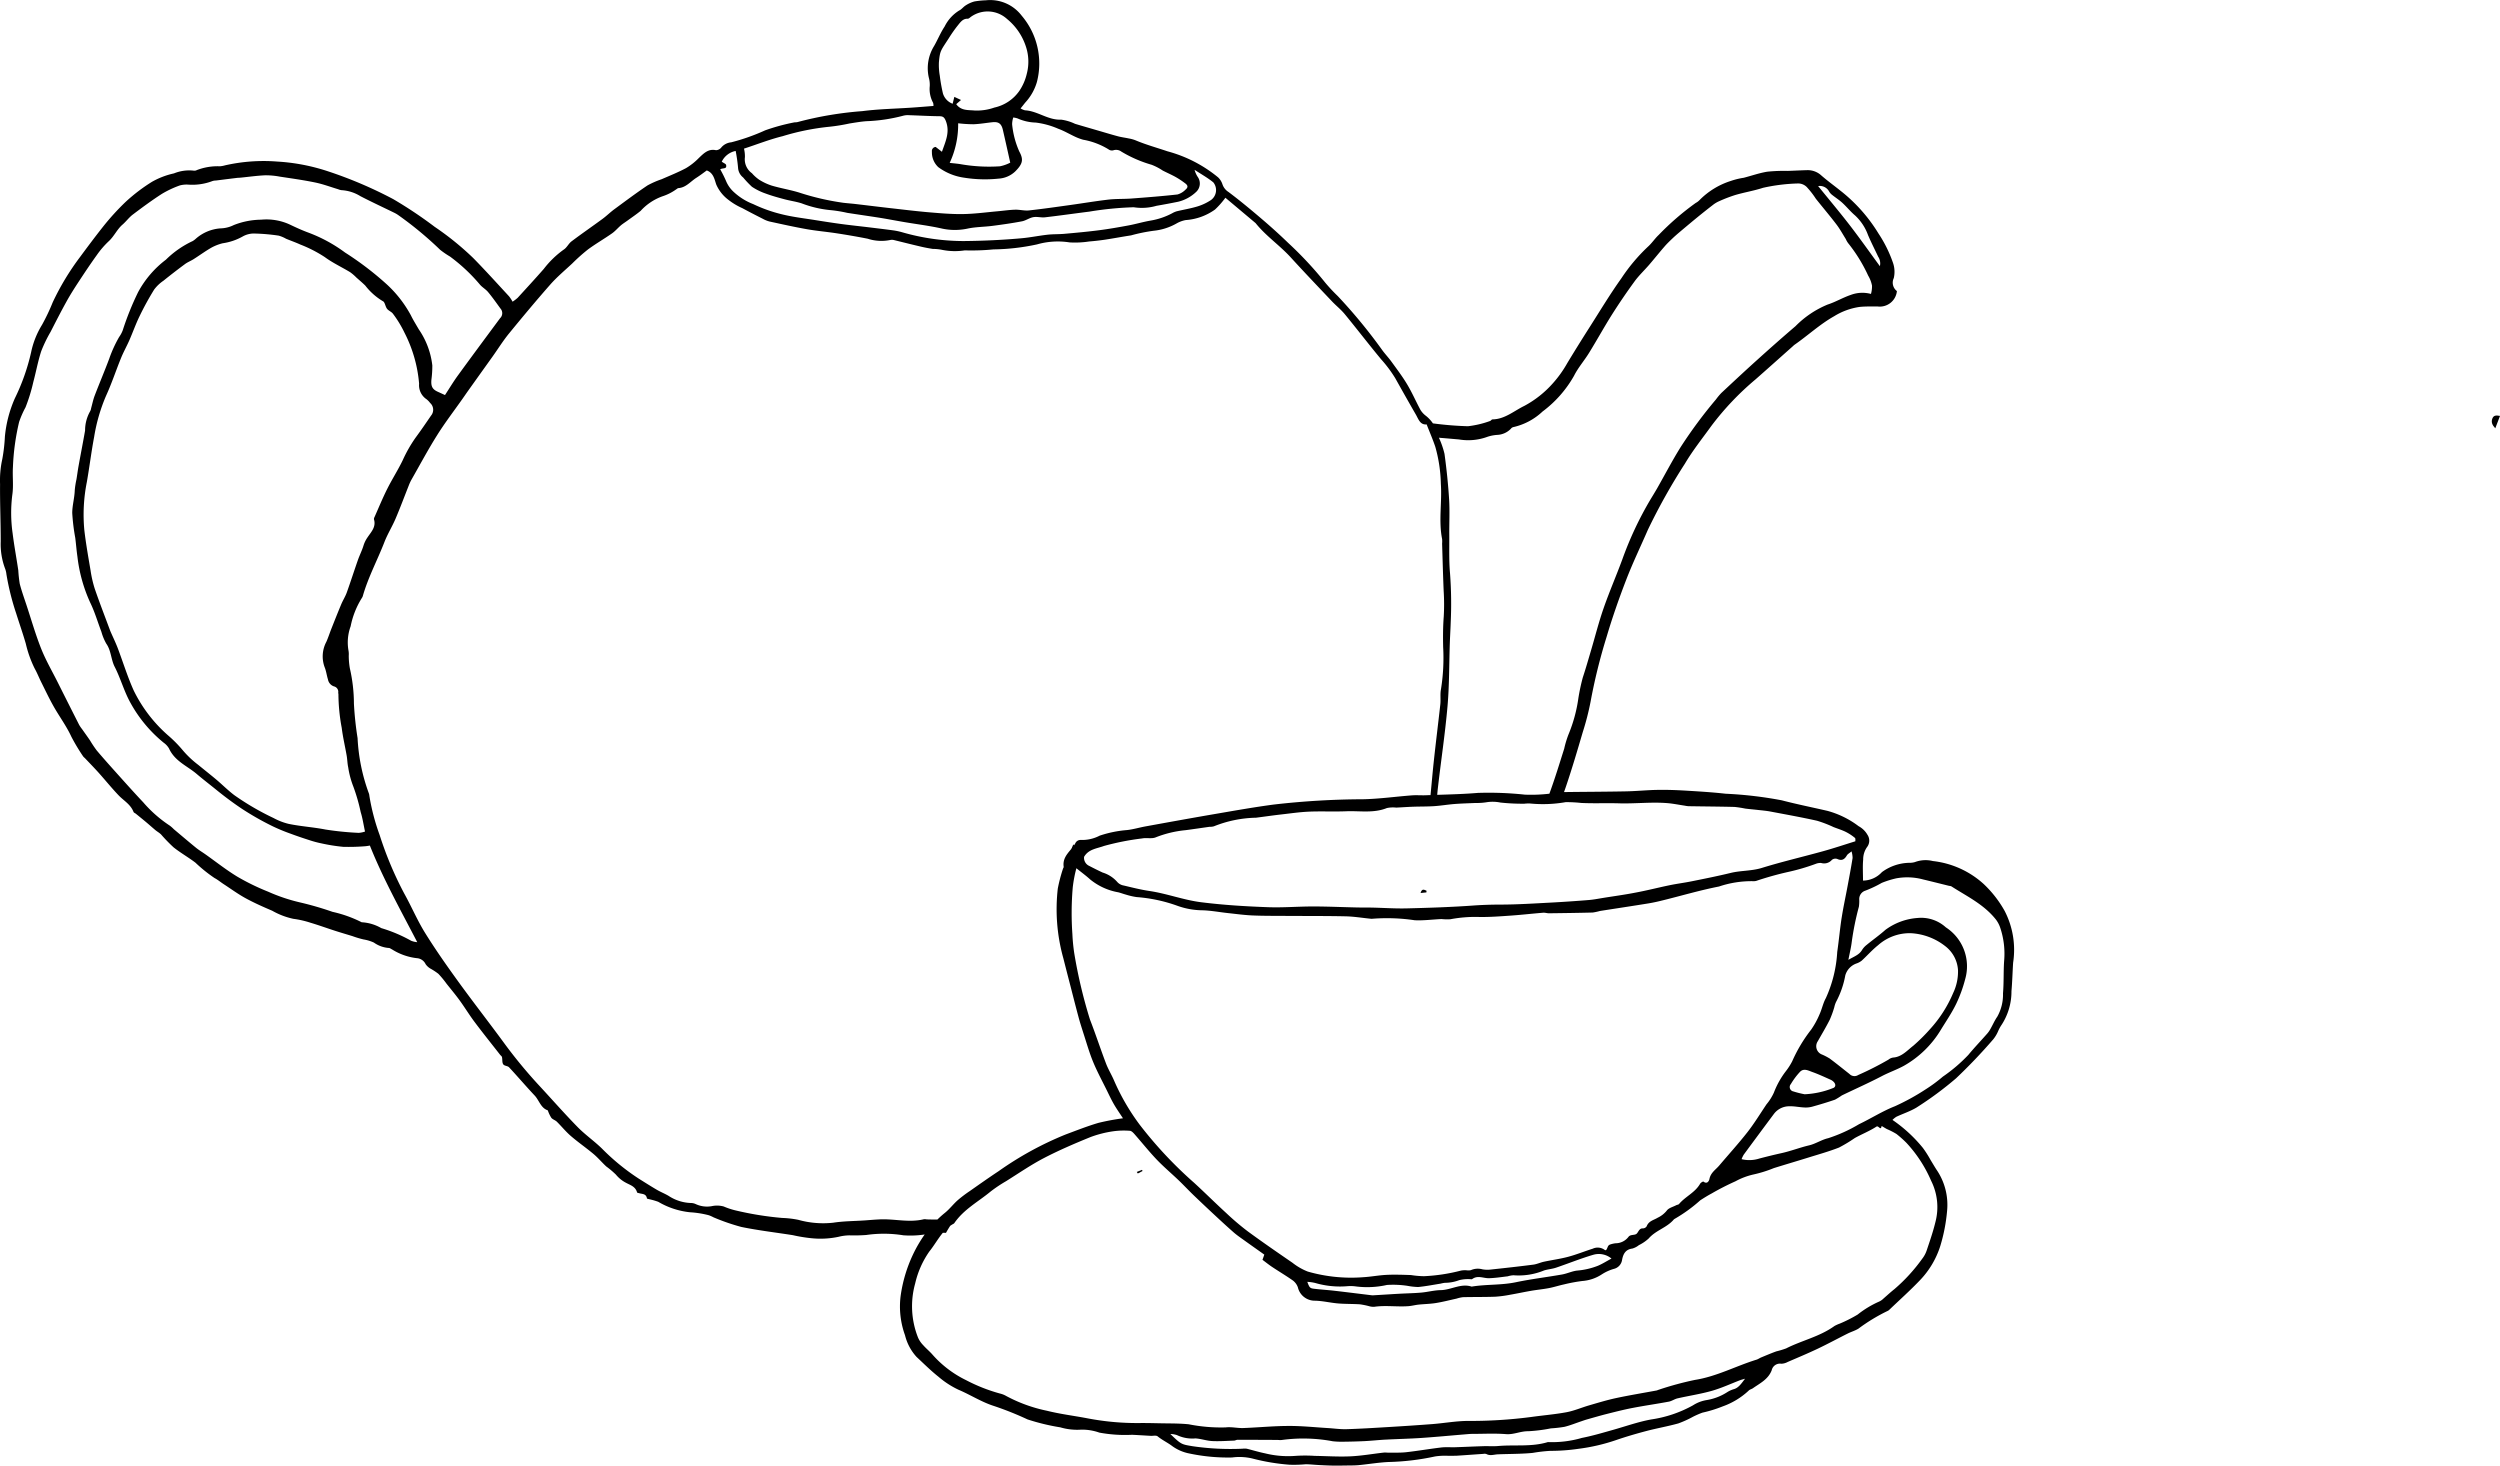 <svg xmlns="http://www.w3.org/2000/svg" width="240" height="140.7" viewBox="0 0 240 140.7">
  <g id="Group_24" data-name="Group 24" transform="translate(-127.872 -137.539)">
    <path id="Path_376" data-name="Path 376" d="M318.3,222.4a8.673,8.673,0,0,0-4.87-2.2,2.919,2.919,0,0,0-1.728.1,1.835,1.835,0,0,1-.553.069,4.581,4.581,0,0,0-2.612.893,2.485,2.485,0,0,1-1.816.813c0-.716-.043-1.373.016-2.02a2.048,2.048,0,0,1,.364-1.186,1.006,1.006,0,0,0,.053-1.18,2.155,2.155,0,0,0-.855-.836,8.733,8.733,0,0,0-2.991-1.471c-1.463-.338-2.935-.634-4.389-1.013a37.886,37.886,0,0,0-5.384-.632c-1.283-.145-2.573-.221-3.861-.3-.889-.052-1.781-.084-2.671-.069-1.01.016-2.019.121-3.029.141-1.978.039-3.957.042-5.935.069l-.021,0c.067-.191.137-.381.2-.573.579-1.711,1.091-3.449,1.6-5.185a25.37,25.37,0,0,0,.751-2.926,53.989,53.989,0,0,1,1.537-6.217c.547-1.851,1.186-3.676,1.878-5.47.629-1.632,1.388-3.205,2.084-4.807a58.151,58.151,0,0,1,3.561-6.357c.754-1.275,1.681-2.432,2.544-3.63a27.007,27.007,0,0,1,4.222-4.446c1.2-1.055,2.391-2.124,3.586-3.186a1.742,1.742,0,0,1,.164-.144c1.281-.887,2.437-1.97,3.8-2.737a6.354,6.354,0,0,1,2.442-.895c.578-.061,1.163-.04,1.745-.044a1.65,1.65,0,0,0,1.843-1.479,1.014,1.014,0,0,1-.3-1.246,2.639,2.639,0,0,0-.083-1.486,12.358,12.358,0,0,0-1.389-2.8,15.408,15.408,0,0,0-3.676-4.125c-.6-.481-1.221-.931-1.8-1.435a1.928,1.928,0,0,0-1.356-.516c-.627.016-1.254.051-1.882.072a15.63,15.63,0,0,0-1.967.077c-.76.125-1.5.388-2.251.582a7,7,0,0,0-1.228.3,7.344,7.344,0,0,0-3.03,1.857,1.357,1.357,0,0,1-.348.257A25.905,25.905,0,0,0,287.1,160.1c-.37.349-.659.8-1.038,1.133a17.115,17.115,0,0,0-2.537,3.021c-1.072,1.5-2.034,3.1-3.031,4.665q-1.1,1.723-2.159,3.471a10.832,10.832,0,0,1-1.411,1.971,9.857,9.857,0,0,1-2.709,2.139c-1,.485-1.888,1.287-3.066,1.3-.079,0-.15.134-.237.157a9.233,9.233,0,0,1-2.117.5,32.36,32.36,0,0,1-3.363-.274,3.281,3.281,0,0,0-.735-.772,2.06,2.06,0,0,1-.462-.524c-.436-.81-.806-1.664-1.276-2.449-.455-.762-.993-1.469-1.512-2.185-.284-.392-.62-.739-.9-1.131a50.511,50.511,0,0,0-4.244-5.154,16.814,16.814,0,0,1-1.2-1.283,35.245,35.245,0,0,0-3.57-3.831c-.818-.792-1.664-1.554-2.526-2.29-1.045-.892-2.1-1.769-3.195-2.591a1.4,1.4,0,0,1-.585-.741,1.6,1.6,0,0,0-.416-.665,12.939,12.939,0,0,0-4.853-2.5c-1.038-.351-2.094-.643-3.11-1.072a3.329,3.329,0,0,0-.614-.165c-.344-.074-.695-.116-1.034-.206-.656-.175-1.306-.375-1.959-.564-.723-.211-1.449-.418-2.17-.636a4.487,4.487,0,0,0-1.34-.4c-1.246.06-2.254-.833-3.456-.894a1.567,1.567,0,0,1-.427-.181l.44-.554a4.929,4.929,0,0,0,1.127-1.985,7.081,7.081,0,0,0-1.457-6.361,3.811,3.811,0,0,0-3.444-1.482,7.907,7.907,0,0,0-1.11.115,2.952,2.952,0,0,0-.822.374c-.223.135-.394.381-.625.489a3.764,3.764,0,0,0-1.4,1.539c-.394.591-.66,1.26-1.009,1.867a4.055,4.055,0,0,0-.511,3.034,2.555,2.555,0,0,1,.091.826,2.776,2.776,0,0,0,.324,1.6.99.99,0,0,1,.032.3c-.714.055-1.391.113-2.069.159-1.591.109-3.191.135-4.772.339a33.812,33.812,0,0,0-6.178,1.041c-.133.043-.284.019-.42.054a19.462,19.462,0,0,0-2.716.746,19.353,19.353,0,0,1-3.265,1.152,1.42,1.42,0,0,0-.928.472.689.689,0,0,1-.53.284c-.73-.16-1.171.295-1.649.753a5.961,5.961,0,0,1-1.233.972c-.751.4-1.546.715-2.326,1.058a8.6,8.6,0,0,0-1.369.6c-1.088.732-2.143,1.522-3.2,2.3-.385.285-.732.631-1.118.914-.986.725-1.993,1.417-2.971,2.154-.28.21-.449.6-.739.784a9.051,9.051,0,0,0-1.931,1.869c-.821.935-1.662,1.849-2.5,2.765a4.191,4.191,0,0,1-.49.375,3.843,3.843,0,0,0-.339-.516c-1.142-1.235-2.27-2.486-3.446-3.682a27.614,27.614,0,0,0-3.691-2.988,41.07,41.07,0,0,0-3.98-2.66,40.492,40.492,0,0,0-6.3-2.683,18.884,18.884,0,0,0-4.841-.924,16.721,16.721,0,0,0-5.01.364,2.441,2.441,0,0,1-.486.089,5.6,5.6,0,0,0-2.216.364.481.481,0,0,1-.27.059,3.877,3.877,0,0,0-1.927.259,7.519,7.519,0,0,0-2.107.806,16.789,16.789,0,0,0-2.538,1.933,23.742,23.742,0,0,0-2.152,2.363c-.759.958-1.49,1.937-2.217,2.921a24.562,24.562,0,0,0-2.628,4.357,19.286,19.286,0,0,1-1.023,2.154,8.214,8.214,0,0,0-1.048,2.629,20.05,20.05,0,0,1-1.56,4.426,11.789,11.789,0,0,0-.959,3.678,16.039,16.039,0,0,1-.251,2.169,9.368,9.368,0,0,0-.213,2.389c-.016,1.84.064,3.68.063,5.521a6.669,6.669,0,0,0,.432,2.628,2.157,2.157,0,0,1,.116.513,24.315,24.315,0,0,0,.932,3.743c.306.978.648,1.943.931,2.929a10.857,10.857,0,0,0,.847,2.37c.238.422.416.883.634,1.318.385.772.754,1.553,1.175,2.3.556.989,1.235,1.892,1.718,2.938a18.7,18.7,0,0,0,1.133,1.89,1.153,1.153,0,0,0,.156.153c.446.471.9.935,1.335,1.419.642.717,1.25,1.472,1.913,2.165.493.514,1.143.857,1.43,1.59.031.077.148.114.222.173.332.27.664.539.993.814.293.246.576.5.87.748.181.15.392.263.559.429a15.809,15.809,0,0,0,1.2,1.236c.672.533,1.419.954,2.1,1.472a14.1,14.1,0,0,0,1.828,1.471c.311.163.589.4.886.592.7.456,1.376.953,2.1,1.348.827.451,1.689.832,2.552,1.2a7.1,7.1,0,0,0,2.035.778,9.085,9.085,0,0,1,1.647.376c.785.234,1.559.515,2.339.767.561.181,1.127.346,1.691.519a8.836,8.836,0,0,0,1.067.318,3.9,3.9,0,0,1,.983.3,2.847,2.847,0,0,0,1.421.517c.1-.01.215.09.322.139a5.691,5.691,0,0,0,2.365.839,1.009,1.009,0,0,1,.858.576,1.459,1.459,0,0,0,.466.428,6.115,6.115,0,0,1,.761.5,9.535,9.535,0,0,1,.783.95c.425.535.864,1.058,1.266,1.612.486.669.918,1.383,1.413,2.043.8,1.07,1.639,2.111,2.46,3.164.061.078.163.141.183.228.052.23,0,.521.12.69s.423.14.563.291c.83.89,1.622,1.822,2.455,2.708.428.456.586,1.186,1.237,1.411.018.006.031.038.041.061a3.181,3.181,0,0,0,.319.662c.132.165.373.223.527.374.456.448.864.958,1.344,1.371.7.606,1.467,1.131,2.177,1.728.435.365.809.813,1.227,1.2a8.422,8.422,0,0,1,.925.782,3.087,3.087,0,0,0,.94.77c.419.236.924.349,1.092.935.015.052.154.067.238.09.284.079.633.039.709.486.006.041.145.059.223.081a6.829,6.829,0,0,1,.861.248,7.519,7.519,0,0,0,3.056,1.006,9.332,9.332,0,0,1,1.8.285,3.339,3.339,0,0,1,.451.2,20.116,20.116,0,0,0,2.673.924c1.633.336,3.29.529,4.937.788a14.723,14.723,0,0,0,1.722.287,8.4,8.4,0,0,0,2.663-.127,4.606,4.606,0,0,1,1.046-.141,15.865,15.865,0,0,0,1.618-.034,11.814,11.814,0,0,1,3.57.029,9.136,9.136,0,0,0,2.045-.079,12.794,12.794,0,0,0-1.131,1.94A13.677,13.677,0,0,0,214.326,262a8.1,8.1,0,0,0,.428,3.723,4.756,4.756,0,0,0,1.108,2.08c.691.645,1.365,1.317,2.1,1.9a8.483,8.483,0,0,0,1.923,1.25c1.153.488,2.217,1.185,3.419,1.565a30.539,30.539,0,0,1,3.21,1.284,20.568,20.568,0,0,0,3.147.762,5.724,5.724,0,0,0,2.016.221,4.985,4.985,0,0,1,1.731.284,13.481,13.481,0,0,0,3.148.21c.6.028,1.192.067,1.787.1.227.012.518-.069.667.053.411.336.879.561,1.3.859a4.107,4.107,0,0,0,1.724.78,17.937,17.937,0,0,0,4.113.387,5.371,5.371,0,0,1,1.939.094,19.9,19.9,0,0,0,3.573.6,12.252,12.252,0,0,0,1.546-.043c.419,0,.838.05,1.257.072.44.023.881.047,1.321.054.466.008.933,0,1.4-.008.376-.006.754,0,1.128-.036.955-.093,1.906-.254,2.862-.3a23.544,23.544,0,0,0,4.46-.532,6.343,6.343,0,0,1,1.319-.06c.258-.008.517,0,.775-.012.851-.054,1.7-.119,2.554-.176a.55.55,0,0,1,.28.013c.368.2.735.046,1.1.031.677-.028,1.355-.032,2.033-.057.444-.016.888-.038,1.331-.083a14.545,14.545,0,0,1,1.678-.193,18.772,18.772,0,0,0,2.721-.2,18.116,18.116,0,0,0,3.588-.834c.957-.328,1.928-.612,2.9-.869,1.022-.269,2.065-.449,3.083-.733a10.093,10.093,0,0,0,1.416-.644,8.27,8.27,0,0,1,.9-.39,12.462,12.462,0,0,0,1.942-.6,7.165,7.165,0,0,0,2.478-1.5c.1-.12.289-.152.424-.246.677-.478,1.457-.841,1.8-1.72a.809.809,0,0,1,.918-.629,1.322,1.322,0,0,0,.607-.165c.976-.421,1.957-.831,2.918-1.288s1.9-.968,2.856-1.446c.336-.168.7-.27,1.024-.466a17.044,17.044,0,0,1,2.8-1.7.545.545,0,0,0,.177-.124c.978-.934,1.985-1.835,2.922-2.815a8.408,8.408,0,0,0,1.96-3.29,16.444,16.444,0,0,0,.658-3.4,5.973,5.973,0,0,0-1.038-3.964c-.186-.291-.359-.591-.541-.885a10.561,10.561,0,0,0-.746-1.175,13.754,13.754,0,0,0-2.921-2.688,2.186,2.186,0,0,1,.369-.3c.64-.3,1.317-.518,1.924-.878a32.968,32.968,0,0,0,3.815-2.819,51.619,51.619,0,0,0,3.572-3.746,3.332,3.332,0,0,0,.457-.762,3.689,3.689,0,0,1,.276-.527,5.859,5.859,0,0,0,1.011-3.331c.08-.907.1-1.819.159-2.729a8.129,8.129,0,0,0-.813-4.969A10.731,10.731,0,0,0,318.3,222.4Zm-40.1-7.855a13.223,13.223,0,0,1,1.478.078c1.216.059,2.434,0,3.646.037,1.52.042,3.036-.139,4.553-.026.581.043,1.156.163,1.734.249a2.683,2.683,0,0,0,.348.051c1.472.024,2.945.033,4.417.07a10.19,10.19,0,0,1,1.031.158c.412.053.827.087,1.24.134.4.046.795.078,1.186.152,1.494.282,2.991.551,4.476.883a11.386,11.386,0,0,1,1.584.609c.393.153.8.277,1.177.462a4.74,4.74,0,0,1,.877.576c.069.056.034.263.039.324-1.066.331-2.065.667-3.077.948-1.971.547-3.964,1.01-5.92,1.615-.987.3-2,.235-2.984.478-1.235.3-2.483.549-3.729.8-.712.144-1.433.234-2.144.382-1.078.222-2.147.5-3.228.7-1.012.2-2.032.337-3.049.5-.483.077-.964.175-1.449.215q-1.792.147-3.587.244c-1.615.084-3.231.191-4.847.195-.909,0-1.809.029-2.717.094-2.109.15-4.224.218-6.338.271-1.1.027-2.2-.051-3.3-.076-.539-.012-1.079,0-1.618-.016-1.362-.031-2.725-.093-4.087-.093-1.426,0-2.854.122-4.277.072-2.155-.077-4.307-.208-6.456-.478-1.688-.213-3.278-.829-4.947-1.077-.831-.124-1.651-.33-2.471-.526a1.064,1.064,0,0,1-.615-.323,3.056,3.056,0,0,0-1.423-.924c-.429-.2-.857-.414-1.279-.634a.848.848,0,0,1-.5-.873c.428-.745,1.228-.792,1.917-1.047a24.839,24.839,0,0,1,3.645-.718c.433-.091.931.057,1.324-.11a10.5,10.5,0,0,1,2.861-.686c.767-.1,1.531-.216,2.3-.324a1.321,1.321,0,0,0,.416-.046,11.44,11.44,0,0,1,4.046-.826c.787-.1,1.573-.215,2.36-.306.907-.1,1.813-.237,2.723-.276,1.192-.051,2.389.012,3.582-.036,1.3-.052,2.619.206,3.894-.309a2.855,2.855,0,0,1,.9-.042c.539-.026,1.078-.066,1.618-.085.674-.024,1.35-.011,2.023-.055.65-.043,1.3-.155,1.945-.205.679-.053,1.361-.069,2.042-.1a5.983,5.983,0,0,0,.983-.061,3.729,3.729,0,0,1,1.391.02,19.661,19.661,0,0,0,2.3.111,3.5,3.5,0,0,1,.563-.019A12.642,12.642,0,0,0,278.2,214.542Zm25.285,24.59a5.379,5.379,0,0,0-.763-.387.848.848,0,0,1-.344-1.246c.39-.691.8-1.372,1.156-2.081a9.676,9.676,0,0,0,.432-1.193,2.381,2.381,0,0,1,.166-.5,8.759,8.759,0,0,0,.888-2.551,1.706,1.706,0,0,1,1.107-1.156,1.685,1.685,0,0,0,.47-.26c.53-.486,1.013-1.038,1.571-1.481a4.563,4.563,0,0,1,3.144-1.154,5.844,5.844,0,0,1,3.313,1.251,3.139,3.139,0,0,1,1.216,2.305,4.8,4.8,0,0,1-.469,2.195,12.066,12.066,0,0,1-2.218,3.46,17.156,17.156,0,0,1-1.6,1.587c-.592.458-1.123,1.085-1.935,1.14a.922.922,0,0,0-.454.2,29.678,29.678,0,0,1-2.906,1.476.661.661,0,0,1-.838-.1C304.777,240.135,304.143,239.617,303.488,239.132Zm.322,2.873a8.318,8.318,0,0,1-2.688.58,9.213,9.213,0,0,1-1.082-.271.429.429,0,0,1-.243-.707,6.728,6.728,0,0,1,.878-1.174c.366-.377.808-.118,1.193.019.586.208,1.154.475,1.725.729a.967.967,0,0,1,.341.244C304.138,241.663,304.09,241.931,303.81,242.005Zm.865-16.38c-.17,1.094-.266,2.2-.426,3.3a12.363,12.363,0,0,1-1.094,4.436c-.262.467-.368,1.032-.594,1.527a8.04,8.04,0,0,1-.807,1.482,14.285,14.285,0,0,0-1.827,3.049,6.151,6.151,0,0,1-.642.994,8.148,8.148,0,0,0-1.115,2.01,4.9,4.9,0,0,1-.709,1.125c-.606.9-1.173,1.834-1.836,2.682-.862,1.1-1.8,2.129-2.706,3.2-.34.4-.816.677-.939,1.29-.043.214-.232.518-.57.251-.042-.033-.263.1-.326.21-.5.861-1.407,1.214-2.016,1.935-.062.075-.2.077-.289.127-.309.163-.715.253-.9.519a2.476,2.476,0,0,1-.87.677c-.377.234-.851.3-1.051.816a.431.431,0,0,1-.354.206c-.407-.025-.444.428-.665.549s-.556.026-.735.271a1.56,1.56,0,0,1-1.225.609,2.4,2.4,0,0,0-.549.125.371.371,0,0,0-.2.193c-.156.377-.172.415-.373.273a1.124,1.124,0,0,0-1.078-.071c-.787.249-1.557.563-2.352.776-.767.206-1.557.309-2.334.475-.341.073-.67.234-1.012.279-1.351.175-2.706.324-4.06.469a2.748,2.748,0,0,1-.84-.019,1.643,1.643,0,0,0-1.1.08,1.067,1.067,0,0,1-.4.016,2.011,2.011,0,0,0-.557.027,17.08,17.08,0,0,1-3.547.538,8.863,8.863,0,0,1-1.251-.11c-.773-.026-1.549-.055-2.321-.019s-1.523.187-2.286.228a15.06,15.06,0,0,1-5.3-.544,5.741,5.741,0,0,1-1.462-.841c-1.443-.991-2.885-1.985-4.3-3.022A24.921,24.921,0,0,1,245.6,254c-1.039-.95-2.04-1.948-3.077-2.9a39.567,39.567,0,0,1-5.249-5.6,21.157,21.157,0,0,1-2.456-4.239c-.236-.551-.555-1.063-.768-1.624-.534-1.4-1-2.834-1.544-4.232a47.318,47.318,0,0,1-1.5-6.319,17.535,17.535,0,0,1-.185-1.878,28.95,28.95,0,0,1,.033-4.459,12.553,12.553,0,0,1,.351-1.859c.52.42.94.726,1.325,1.077a5.865,5.865,0,0,0,2.692,1.232c.249.062.492.158.741.224a6.527,6.527,0,0,0,1.025.236,14.726,14.726,0,0,1,3.911.835,7.273,7.273,0,0,0,2.4.433c.817.022,1.631.179,2.447.267.789.085,1.579.194,2.371.228,1.081.047,2.163.036,3.245.044,1.9.012,3.794,0,5.69.04.788.017,1.574.148,2.361.226a.8.8,0,0,0,.211.007,18.044,18.044,0,0,1,4.06.144c.855.043,1.716-.079,2.575-.114a5.15,5.15,0,0,0,.842.019,12.813,12.813,0,0,1,2.837-.217c1.007.01,2.015-.067,3.02-.138,1.023-.073,2.044-.189,3.066-.273.182-.015.369.057.554.054,1.4-.017,2.8-.036,4.2-.072a5.681,5.681,0,0,0,.687-.148c1.549-.244,3.1-.475,4.649-.727.509-.083,1.012-.2,1.514-.327,1.754-.435,3.494-.949,5.263-1.294a9.8,9.8,0,0,1,3.329-.513.878.878,0,0,0,.347-.061,30.5,30.5,0,0,1,2.962-.825,19.937,19.937,0,0,0,2.686-.79,1.206,1.206,0,0,1,.487-.072.981.981,0,0,0,1.027-.292.537.537,0,0,1,.522-.094c.43.2.692.054.921-.341.079-.136.243-.215.449-.387a2.381,2.381,0,0,1,.1.637c-.142.891-.31,1.777-.475,2.663C305.057,223.593,304.835,224.6,304.675,225.625Zm-22.1,32.734c-.512.276-.9.526-1.324.7a7,7,0,0,1-1.971.453c-.487.055-.956.288-1.443.374-1.478.261-2.97.437-4.439.745-1.408.295-2.839.187-4.246.42-1.033-.341-1.969.324-2.973.338-.62.009-1.236.18-1.858.236-.7.062-1.4.071-2.1.11-.818.046-1.635.1-2.452.147a1.147,1.147,0,0,1-.212,0c-1.21-.147-2.42-.3-3.631-.439-.651-.075-1.306-.109-1.956-.193-.347-.046-.4-.135-.593-.656a3.991,3.991,0,0,1,.767.11,8.447,8.447,0,0,0,3.037.31,3.741,3.741,0,0,1,.771.008,8.646,8.646,0,0,0,3.07-.13,9.225,9.225,0,0,1,1.957.082,6.481,6.481,0,0,0,1.038.115c.722-.069,1.438-.21,2.155-.324a3.048,3.048,0,0,1,.415-.079,3.913,3.913,0,0,0,1.37-.254,3.544,3.544,0,0,1,.973-.1c.093-.007.214.041.277-.006.528-.388,1.076-.068,1.614-.082.6-.017,1.2-.112,1.8-.182a2.2,2.2,0,0,1,.552-.1,6.41,6.41,0,0,0,2.939-.465c.376-.114.777-.14,1.148-.266,1.2-.407,2.387-.891,3.6-1.244A1.912,1.912,0,0,1,282.574,258.36ZM303.454,155.9a1.129,1.129,0,0,0,.274.327c.329.266.689.491,1,.776.425.388.793.85,1.23,1.219A4.788,4.788,0,0,1,307.2,160.1c.3.707.652,1.389.978,2.084a1.155,1.155,0,0,1,.163.909c-.974-1.329-1.9-2.645-2.88-3.916s-1.989-2.468-3.048-3.774A1.009,1.009,0,0,1,303.454,155.9Zm-35.527,23.825a5.355,5.355,0,0,0,2.757-.259,3.831,3.831,0,0,1,.9-.176,1.939,1.939,0,0,0,1.335-.593.411.411,0,0,1,.223-.154,6,6,0,0,0,2.811-1.495,11.034,11.034,0,0,0,3.027-3.436c.4-.795,1-1.472,1.463-2.231.728-1.181,1.4-2.4,2.136-3.576q1.051-1.662,2.207-3.246c.417-.572.936-1.058,1.4-1.594.495-.576.97-1.171,1.467-1.745.238-.276.5-.528.762-.778.229-.219.467-.425.707-.628.535-.452,1.07-.9,1.611-1.345.521-.426,1.048-.846,1.58-1.256a2.744,2.744,0,0,1,.591-.356,14.077,14.077,0,0,1,1.561-.6c.881-.256,1.789-.406,2.661-.689a17.375,17.375,0,0,1,3.309-.415,1.162,1.162,0,0,1,.963.428,7.922,7.922,0,0,1,.794,1.035c.655.823,1.335,1.624,1.974,2.462.335.438.605.934.9,1.406a2.162,2.162,0,0,0,.216.382A14.938,14.938,0,0,1,307.217,164a2.93,2.93,0,0,1,.368.965,2.665,2.665,0,0,1-.1.792,3.149,3.149,0,0,0-1.942.095c-.756.256-1.465.683-2.224.926a9.311,9.311,0,0,0-3.076,2.071c-1.249,1.067-2.481,2.157-3.7,3.258-1.153,1.038-2.288,2.1-3.423,3.158a6.163,6.163,0,0,0-.517.621,44.439,44.439,0,0,0-3.371,4.546c-.813,1.3-1.525,2.671-2.286,4.008-.2.345-.406.682-.612,1.02a33.239,33.239,0,0,0-2.732,5.815c-.58,1.574-1.251,3.11-1.8,4.7-.459,1.32-.8,2.687-1.2,4.032-.255.861-.5,1.725-.783,2.577a18.628,18.628,0,0,0-.423,1.981,14.111,14.111,0,0,1-.948,3.481,9.482,9.482,0,0,0-.412,1.365c-.458,1.446-.9,2.9-1.423,4.323a14.877,14.877,0,0,1-2.353.091,32.669,32.669,0,0,0-4.5-.168c-1.3.109-2.609.145-3.916.187.019-.2.035-.4.058-.6.3-2.636.7-5.261.931-7.9.176-2.015.153-4.051.222-6.077.023-.657.065-1.314.085-1.971a38.977,38.977,0,0,0-.064-4.7c-.112-1.231-.063-2.48-.073-3.721-.009-1.131.053-2.265-.016-3.391-.09-1.461-.244-2.921-.442-4.371a8.1,8.1,0,0,0-.538-1.552C266.67,179.615,267.3,179.671,267.927,179.725Zm-49.919-36.21c.1-1.129.173-1.1.954-2.314a12.89,12.89,0,0,1,.842-1.2c.256-.312.494-.684.971-.665.117,0,.239-.143.359-.219a2.76,2.76,0,0,1,3.414.245,5.672,5.672,0,0,1,1.81,2.645,4.576,4.576,0,0,1,.087,2.608,4.905,4.905,0,0,1-.725,1.662,3.943,3.943,0,0,1-2.385,1.587,5.015,5.015,0,0,1-1.914.283c-.6-.056-1.288.035-1.752-.609l.461-.4-.642-.3c-.064.259-.108.442-.163.661a1.526,1.526,0,0,1-.934-1,16.469,16.469,0,0,1-.3-1.7A5.93,5.93,0,0,1,218.008,143.515Zm6.847,9.64a3.8,3.8,0,0,1-.986.348,15.758,15.758,0,0,1-3.712-.191c-.342-.063-.691-.086-1.115-.137a8.716,8.716,0,0,0,.813-3.8,13.4,13.4,0,0,0,1.465.092c.6-.021,1.207-.127,1.81-.193s.878.127,1.018.736C224.376,151,224.6,152,224.855,153.156Zm-21.831-2.548a23.182,23.182,0,0,1,4.468-.9,17.532,17.532,0,0,0,1.934-.314c.53-.083,1.06-.176,1.593-.218a15.959,15.959,0,0,0,3.553-.525,1.7,1.7,0,0,1,.551-.053c.985.031,1.969.089,2.954.1.333.005.462.118.6.468.407,1.064-.034,1.949-.379,2.946l-.6-.466a.393.393,0,0,0-.361.466,1.933,1.933,0,0,0,.61,1.474,5.421,5.421,0,0,0,2.47,1.01,12.582,12.582,0,0,0,3.32.092,2.526,2.526,0,0,0,1.6-.694c.719-.723.813-1.131.389-1.906a8.356,8.356,0,0,1-.689-2.607,2.152,2.152,0,0,1,.109-.663,2.2,2.2,0,0,1,.407.089,4.585,4.585,0,0,0,1.752.4,7.724,7.724,0,0,1,2.158.593c.572.208,1.108.529,1.665.786a5.042,5.042,0,0,0,.723.267,6.99,6.99,0,0,1,2.434.921.544.544,0,0,0,.452.1.848.848,0,0,1,.79.123,12.09,12.09,0,0,0,2.9,1.261,5.451,5.451,0,0,1,1.071.558c.419.215.851.4,1.263.632a7.982,7.982,0,0,1,.89.593c.271.2.29.387.035.6a1.739,1.739,0,0,1-.776.468c-1.469.164-2.943.279-4.416.389-.725.055-1.457.021-2.179.1-1.232.142-2.457.351-3.686.521-1.326.184-2.651.378-3.981.522-.437.047-.888-.085-1.331-.07-.584.019-1.165.107-1.748.158-1.092.1-2.183.247-3.275.262s-2.2-.082-3.3-.176c-1.239-.107-2.475-.262-3.711-.4-1.1-.125-2.192-.262-3.288-.39-.373-.043-.748-.07-1.121-.112a24.415,24.415,0,0,1-4.321-1c-.854-.258-1.736-.4-2.593-.654a5.284,5.284,0,0,1-1.208-.567,3.687,3.687,0,0,1-.693-.621,1.642,1.642,0,0,1-.675-1.55,3.173,3.173,0,0,0-.089-.812C200.564,151.395,201.776,150.912,203.024,150.608Zm-5.443,2.775c-.021-.115-.238-.188-.42-.319a1.876,1.876,0,0,1,1.335-1.033,16.182,16.182,0,0,1,.229,1.6,1.285,1.285,0,0,0,.49.948,9.529,9.529,0,0,0,.844.892,5.773,5.773,0,0,0,1.317.65c.593.22,1.2.387,1.813.55.543.146,1.1.219,1.639.39a10.461,10.461,0,0,0,2.865.66,12.759,12.759,0,0,1,1.514.253c1.007.157,2.016.3,3.022.457.83.133,1.656.293,2.486.434,1.207.206,2.424.352,3.617.624a5.823,5.823,0,0,0,2.5-.019c.758-.15,1.54-.147,2.308-.246.949-.123,1.9-.258,2.839-.437.375-.071.719-.335,1.094-.4s.753.058,1.123.015c1.417-.164,2.83-.369,4.246-.545a31.82,31.82,0,0,1,4.1-.415.9.9,0,0,1,.209,0,5.068,5.068,0,0,0,2.147-.145c.693-.119,1.384-.249,2.073-.389a3.783,3.783,0,0,0,1.736-.948,1.1,1.1,0,0,0,.145-1.44,2.249,2.249,0,0,1-.3-.678c.6.4,1.241.75,1.8,1.207a1.179,1.179,0,0,1-.233,1.7,4.991,4.991,0,0,1-1.283.606c-.652.2-1.328.307-1.991.467a1.982,1.982,0,0,0-.446.193,6.808,6.808,0,0,1-2.063.7c-.715.122-1.417.334-2.132.467-.944.176-1.891.341-2.842.464-1.1.142-2.2.241-3.3.34-.539.049-1.083.025-1.621.085-.837.094-1.667.267-2.506.342-1.849.167-3.7.25-5.559.268a21.4,21.4,0,0,1-5.91-.848,6.424,6.424,0,0,0-.828-.176c-.813-.11-1.628-.207-2.442-.306-.839-.1-1.679-.188-2.517-.3s-1.676-.243-2.512-.377c-1.089-.176-2.19-.3-3.261-.568a14.044,14.044,0,0,1-2.727-.972,5.819,5.819,0,0,1-1.823-1.125,2.982,2.982,0,0,1-.764-1.046,11.2,11.2,0,0,0-.581-1.17C197.283,153.636,197.661,153.8,197.581,153.383Zm-30.245,74.466a14.133,14.133,0,0,0-2.862-1.211,4.2,4.2,0,0,0-1.88-.561,11.886,11.886,0,0,0-2.8-1,30.237,30.237,0,0,0-3.127-.907,16.779,16.779,0,0,1-3.065-1.033,21.823,21.823,0,0,1-2.942-1.434c-1.068-.646-2.06-1.436-3.087-2.161-.292-.206-.6-.387-.879-.613-.72-.586-1.428-1.19-2.139-1.788a3.235,3.235,0,0,0-.381-.338,12.2,12.2,0,0,1-2.549-2.238c-.81-.858-1.6-1.741-2.39-2.621-.7-.779-1.4-1.559-2.077-2.359a11.513,11.513,0,0,1-.645-.965c-.248-.363-.506-.719-.759-1.079a3.487,3.487,0,0,1-.284-.416q-1.044-2.057-2.077-4.121c-.531-1.058-1.129-2.086-1.567-3.187-.541-1.36-.947-2.782-1.408-4.18-.226-.685-.473-1.364-.652-2.063a12.672,12.672,0,0,1-.138-1.28c-.177-1.195-.4-2.383-.548-3.582a13.909,13.909,0,0,1-.022-3.7c.124-.862,0-1.761.056-2.638a22.339,22.339,0,0,1,.594-4.329,9.164,9.164,0,0,1,.616-1.406,16.516,16.516,0,0,0,.748-2.434c.263-.977.443-1.983.754-2.94a13.057,13.057,0,0,1,.9-1.864c.5-.977,1-1.956,1.531-2.915.356-.644.75-1.265,1.152-1.877.575-.876,1.155-1.748,1.766-2.594a8.508,8.508,0,0,1,1.136-1.317c.517-.471.8-1.148,1.328-1.6.344-.3.622-.687.979-.958.912-.689,1.833-1.368,2.788-1.984a9.591,9.591,0,0,1,1.731-.815,2.527,2.527,0,0,1,.836-.075,5.407,5.407,0,0,0,2.286-.342,1.125,1.125,0,0,1,.343-.054q1.006-.127,2.013-.251c.117-.014.235-.012.352-.024.788-.079,1.575-.191,2.365-.226a7.25,7.25,0,0,1,1.4.128c1.136.172,2.275.33,3.4.563.745.153,1.469.427,2.2.646a1.227,1.227,0,0,0,.336.091,3.862,3.862,0,0,1,1.8.574c1.071.556,2.164,1.061,3.246,1.59a2.764,2.764,0,0,1,.427.255,34.252,34.252,0,0,1,3.988,3.307,8.358,8.358,0,0,0,.945.647,16.729,16.729,0,0,1,2.857,2.675c.229.278.564.453.794.73.418.5.8,1.047,1.188,1.58a.669.669,0,0,1-.035.936c-1.345,1.817-2.694,3.632-4.024,5.461-.44.6-.829,1.252-1.263,1.914-.294-.135-.482-.223-.671-.307-.542-.241-.689-.525-.631-1.179a10.242,10.242,0,0,0,.086-1.353,7.61,7.61,0,0,0-1.3-3.47c-.26-.451-.538-.892-.766-1.361a11.393,11.393,0,0,0-2.243-2.9,29.869,29.869,0,0,0-4.072-3.115,14.352,14.352,0,0,0-3.49-1.9c-.616-.226-1.218-.5-1.812-.786a5.357,5.357,0,0,0-2.754-.465,7.34,7.34,0,0,0-2.615.513,3.056,3.056,0,0,1-1.3.322,4.007,4.007,0,0,0-2.361,1,1.9,1.9,0,0,1-.288.215,9.179,9.179,0,0,0-2.576,1.791,9.658,9.658,0,0,0-2.668,3.115,27.578,27.578,0,0,0-1.475,3.662,2.791,2.791,0,0,1-.348.647,12.321,12.321,0,0,0-.952,2.087c-.444,1.188-.941,2.354-1.393,3.538-.149.389-.23.809-.344,1.214a.832.832,0,0,1-.091.283,3.742,3.742,0,0,0-.487,1.857c-.2,1.141-.423,2.275-.628,3.414-.076.422-.129.848-.2,1.272a8.18,8.18,0,0,0-.163,1.035c-.02.74-.24,1.461-.242,2.185a19.26,19.26,0,0,0,.291,2.4c.075.6.121,1.209.208,1.809a14.574,14.574,0,0,0,1.22,4.387c.438.894.722,1.874,1.079,2.814a5.069,5.069,0,0,0,.468,1.138c.475.669.449,1.524.808,2.224.585,1.141.912,2.408,1.554,3.528a12.952,12.952,0,0,0,3.16,3.767,1.784,1.784,0,0,1,.5.543c.565,1.236,1.744,1.671,2.658,2.449.606.516,1.239,1,1.856,1.5.828.673,1.674,1.305,2.562,1.894a27.293,27.293,0,0,0,2.917,1.648,17.635,17.635,0,0,0,1.7.7c.594.223,1.2.425,1.8.618a9.819,9.819,0,0,0,1.16.309,16.939,16.939,0,0,0,2.08.329,20.182,20.182,0,0,0,2.1-.057,4.458,4.458,0,0,0,.451-.067c1.274,3.191,2.93,6.152,4.549,9.277A2.035,2.035,0,0,1,167.336,227.849Zm-4.19-38.709a2.868,2.868,0,0,0-.374.763c-.143.477-.373.921-.538,1.391-.364,1.038-.7,2.089-1.07,3.123-.142.395-.373.751-.535,1.138-.326.779-.636,1.566-.948,2.352-.164.415-.3.844-.48,1.249a2.98,2.98,0,0,0-.156,2.455c.146.363.191.771.31,1.149a.865.865,0,0,0,.573.672.538.538,0,0,1,.413.613c0,.05.022.1.02.15a18.121,18.121,0,0,0,.317,3.224c.111.9.321,1.776.475,2.665.064.369.066.751.146,1.115a8.649,8.649,0,0,0,.5,1.87,17.614,17.614,0,0,1,.7,2.437c.179.568.264,1.169.414,1.863a2.4,2.4,0,0,1-.6.126,28.843,28.843,0,0,1-3.2-.321c-1.174-.23-2.364-.3-3.531-.542a5.915,5.915,0,0,1-1.446-.56,25.063,25.063,0,0,1-3.753-2.184c-.608-.455-1.152-1.007-1.737-1.5s-1.157-.938-1.732-1.413a9.234,9.234,0,0,1-1.467-1.375,12.272,12.272,0,0,0-1.367-1.4,13.716,13.716,0,0,1-3.371-4.37c-.6-1.328-1.031-2.748-1.553-4.12-.2-.512-.436-1-.655-1.5-.046-.107-.087-.216-.128-.326-.472-1.275-.966-2.542-1.406-3.829a11.121,11.121,0,0,1-.4-1.748c-.219-1.291-.449-2.583-.6-3.884a15.962,15.962,0,0,1,.242-4.608c.253-1.438.428-2.893.7-4.328a16.7,16.7,0,0,1,1.147-3.957c.54-1.177.947-2.424,1.438-3.627.236-.578.542-1.121.793-1.692.34-.775.623-1.582.993-2.339a28.1,28.1,0,0,1,1.394-2.538,3.715,3.715,0,0,1,.883-.841q1.011-.814,2.052-1.585c.265-.2.576-.316.855-.493.564-.358,1.107-.757,1.684-1.089a4.414,4.414,0,0,1,1.1-.432,5.529,5.529,0,0,0,1.927-.654,2.191,2.191,0,0,1,1.219-.278,18.448,18.448,0,0,1,2.235.2,3.138,3.138,0,0,1,.708.3c.458.188.925.352,1.376.558a12.551,12.551,0,0,1,2.337,1.2c.762.561,1.625.959,2.434,1.449a4.532,4.532,0,0,1,.6.515c.286.253.576.5.852.768a6.062,6.062,0,0,0,1.7,1.508c.187.079.225.509.392.723.155.2.439.286.579.492a10.637,10.637,0,0,1,1.094,1.8,13.054,13.054,0,0,1,1.405,4.906,1.613,1.613,0,0,0,.7,1.477,1.844,1.844,0,0,1,.357.365.875.875,0,0,1,.086,1.22c-.485.709-.969,1.42-1.479,2.109a13.2,13.2,0,0,0-1.237,2.17c-.454.942-1.02,1.819-1.488,2.754-.442.883-.819,1.8-1.222,2.709a.365.365,0,0,0-.05.211C164,188.146,163.476,188.63,163.146,189.14ZM212.337,254.6c-.492.022-.983.064-1.474.1-1,.067-2.016.065-3.008.219a8.827,8.827,0,0,1-3.345-.276,9.254,9.254,0,0,0-1.541-.181,30.614,30.614,0,0,1-4.507-.729,6.953,6.953,0,0,1-1.114-.372,2.413,2.413,0,0,0-1.148-.031,2.56,2.56,0,0,1-1.52-.19,1.131,1.131,0,0,0-.477-.113,4.111,4.111,0,0,1-2.138-.68c-.365-.217-.762-.371-1.128-.585-.593-.347-1.174-.718-1.758-1.083a21.121,21.121,0,0,1-3.525-2.883c-.746-.727-1.606-1.32-2.334-2.064-1.242-1.267-2.418-2.609-3.627-3.914a46.2,46.2,0,0,1-3.414-4.129c-1.45-1.981-2.958-3.911-4.4-5.9-1.108-1.531-2.2-3.081-3.2-4.693-.741-1.194-1.3-2.52-1.986-3.753a33.885,33.885,0,0,1-2.375-5.642,20.577,20.577,0,0,1-.987-3.768.8.8,0,0,0-.045-.221A17.817,17.817,0,0,1,162.2,208.4a31.753,31.753,0,0,1-.351-3.307,15.35,15.35,0,0,0-.392-3.4,7.221,7.221,0,0,1-.105-1.207,2.065,2.065,0,0,0-.018-.455,4.5,4.5,0,0,1,.2-2.37,8.072,8.072,0,0,1,1.1-2.753.553.553,0,0,0,.064-.136c.517-1.819,1.408-3.465,2.085-5.212.3-.766.738-1.466,1.061-2.222.446-1.043.841-2.111,1.261-3.168a4.4,4.4,0,0,1,.247-.546c.822-1.443,1.608-2.914,2.489-4.315.76-1.211,1.629-2.341,2.449-3.508.184-.261.363-.526.549-.786q1.155-1.619,2.312-3.236c.528-.741,1.013-1.522,1.584-2.222,1.3-1.589,2.61-3.163,3.963-4.7.643-.728,1.388-1.353,2.1-2.015a17.76,17.76,0,0,1,1.509-1.348c.749-.553,1.555-1.016,2.317-1.549.31-.216.564-.526.857-.775.2-.167.418-.3.626-.452.423-.309.858-.6,1.265-.934a5.2,5.2,0,0,1,2.194-1.433,4.718,4.718,0,0,0,1.192-.614c.083-.045.161-.133.245-.14.714-.049,1.159-.632,1.717-.988.357-.228.7-.489,1-.708.664.241.748.9.916,1.361a3.686,3.686,0,0,0,1.166,1.463,6.342,6.342,0,0,0,1.339.8c.644.349,1.295.682,1.947,1.012a2.8,2.8,0,0,0,.653.266c1.192.259,2.383.526,3.583.738.948.168,1.909.247,2.861.394,1,.154,2,.326,2.987.521a4.237,4.237,0,0,0,2.141.127.828.828,0,0,1,.414.011c.821.2,1.639.409,2.461.6.408.1.82.176,1.233.241a4.617,4.617,0,0,1,.906.093,6.256,6.256,0,0,0,2.165.047,21.554,21.554,0,0,0,2.744-.093A20.919,20.919,0,0,0,227.43,161a7.266,7.266,0,0,1,3.126-.19,8.87,8.87,0,0,0,1.866-.088c.514-.042,1.028-.1,1.54-.175.831-.127,1.658-.284,2.488-.411a16.153,16.153,0,0,1,2.164-.443,5.575,5.575,0,0,0,2.252-.728,2.766,2.766,0,0,1,.844-.3,5.454,5.454,0,0,0,2.8-1.008,7.872,7.872,0,0,0,1-1.135l2.856,2.4a.35.35,0,0,1,.054.049c1,1.244,2.305,2.116,3.368,3.284,1.3,1.425,2.627,2.813,3.95,4.209.4.423.862.785,1.233,1.236,1.176,1.43,2.306,2.905,3.488,4.33a12.375,12.375,0,0,1,1.356,1.814c.652,1.166,1.307,2.33,1.975,3.486.252.436.409,1.015,1.039.952.286.735.591,1.432.833,2.153a14.1,14.1,0,0,1,.532,3.562c.121,1.763-.229,3.536.121,5.291a2.791,2.791,0,0,1,0,.445c.047,1.517.086,3.035.15,4.55a20.384,20.384,0,0,1,.005,2.467c-.073.957-.077,1.923-.056,2.884a19.017,19.017,0,0,1-.21,4.083c-.091.464-.01.964-.061,1.441-.2,1.809-.427,3.612-.622,5.421-.118,1.095-.211,2.193-.318,3.289-.149.005-.3.009-.448.016-.444.017-.892-.024-1.336.009-1.568.119-3.133.341-4.7.374a77.108,77.108,0,0,0-8.576.51c-1.838.244-3.667.568-5.5.883-2.267.389-4.531.8-6.795,1.212-.6.109-1.194.289-1.8.355a10.92,10.92,0,0,0-2.607.535,3.633,3.633,0,0,1-1.836.411.558.558,0,0,0-.468.256c-.384.772-1.3,1.245-1.152,2.322.009.064-.055.137-.074.209a15.237,15.237,0,0,0-.491,1.882,17.484,17.484,0,0,0,.53,6.681q.343,1.356.695,2.707c.256,1,.508,1.993.775,2.985.137.507.3,1.008.458,1.507.3.922.565,1.863.932,2.754.388.943.876,1.838,1.325,2.752.218.443.428.894.674,1.318.265.457.568.887.869,1.349a22.479,22.479,0,0,0-2.357.44c-1.06.313-2.1.725-3.137,1.11a31.753,31.753,0,0,0-6.449,3.529c-.938.621-1.86,1.272-2.783,1.92a12.258,12.258,0,0,0-1.145.869c-.432.386-.794.869-1.244,1.226-.248.2-.48.409-.7.626-.341,0-.683,0-1.026-.014a1,1,0,0,0-.281-.014C215.149,254.934,213.742,254.534,212.337,254.6Zm81.933,16.314a2.457,2.457,0,0,0-.582.271,5.178,5.178,0,0,1-1.972.76,3.408,3.408,0,0,0-1.317.506,11.711,11.711,0,0,1-4.014,1.355c-1.247.228-2.442.657-3.66,1-.992.279-1.976.574-2.993.773a10.278,10.278,0,0,1-3.264.4c-1.562.48-3.173.238-4.759.377-.486.043-.977,0-1.465.018-.892.027-1.784.07-2.677.1-.445.014-.9-.029-1.336.023-1.116.133-2.226.325-3.342.452-.555.064-1.118.039-1.678.049-.164,0-.331-.029-.493-.011-1.07.121-2.136.311-3.208.361-1.141.052-2.287-.027-3.43-.045a13.755,13.755,0,0,0-1.835,0,9.2,9.2,0,0,1-2.927-.243c-.592-.12-1.171-.3-1.76-.445a1.634,1.634,0,0,0-.413,0,25.052,25.052,0,0,1-4.777-.238c-1.079-.183-1.084-.152-2.143-1.174a2.087,2.087,0,0,1,.634.106,3.443,3.443,0,0,0,1.779.317c.534.034,1.061.226,1.595.254.7.036,1.4-.018,2.1-.042.115,0,.229-.079.343-.079,1.293,0,2.586.007,3.879.014a1.707,1.707,0,0,0,.352.007,15.282,15.282,0,0,1,4.9.119,7.557,7.557,0,0,0,.972.046c.7-.009,1.4-.024,2.1-.059.673-.034,1.344-.109,2.017-.144,1.143-.06,2.288-.083,3.43-.16,1.4-.095,2.8-.23,4.206-.346.234-.019.468-.044.7-.044,1.073,0,2.15-.062,3.217.024.743.06,1.4-.293,2.138-.279a14.993,14.993,0,0,0,2.166-.274,12.109,12.109,0,0,0,1.307-.149c.542-.132,1.067-.347,1.6-.526.177-.059.352-.124.53-.175.655-.185,1.308-.377,1.967-.543.817-.205,1.634-.414,2.46-.572,1.149-.221,2.308-.385,3.459-.6.289-.054.553-.251.842-.317,1.1-.25,2.214-.416,3.3-.724.923-.263,1.808-.677,2.711-1.022.1-.04.214-.064.469-.139C295.013,270.4,294.762,270.793,294.27,270.912ZM309.931,246.4a10.489,10.489,0,0,1,.962.856,12.735,12.735,0,0,1,2.368,3.639,5.634,5.634,0,0,1,.407,3.977c-.223.924-.538,1.824-.839,2.724a2.689,2.689,0,0,1-.425.783,16.43,16.43,0,0,1-2.664,2.913c-.36.283-.7.6-1.046.9a1.487,1.487,0,0,1-.408.291,9.371,9.371,0,0,0-2.077,1.253,13.33,13.33,0,0,1-1.712.866,3.48,3.48,0,0,0-.516.233c-1.424,1.027-3.118,1.378-4.643,2.152a8.626,8.626,0,0,1-.947.286c-.487.178-.966.38-1.446.579-.153.063-.293.169-.449.216-1.981.61-3.84,1.621-5.914,1.943a30.614,30.614,0,0,0-3.481.946c-.068.019-.133.057-.2.069-1.293.241-2.591.452-3.878.727-.873.187-1.733.45-2.595.7-.725.21-1.431.521-2.166.658-1.131.211-2.282.3-3.421.462a44.736,44.736,0,0,1-6.052.375c-1.121.007-2.24.209-3.362.3-1.452.112-2.9.206-4.358.293-1.312.079-2.625.161-3.938.2-.606.017-1.214-.074-1.821-.11-1.241-.075-2.484-.208-3.725-.2-1.452,0-2.9.147-4.357.2-.561.019-1.133-.128-1.685-.062a15.85,15.85,0,0,1-3.562-.3c-1-.1-2.01-.072-3.016-.1-.557-.012-1.115-.022-1.673-.018a25.292,25.292,0,0,1-4.961-.441c-1.316-.254-2.65-.413-3.95-.738a14.4,14.4,0,0,1-3.923-1.423,2.188,2.188,0,0,0-.6-.234,16.155,16.155,0,0,1-3.234-1.277,10.307,10.307,0,0,1-3.254-2.479c-.275-.311-.6-.573-.873-.885a2.411,2.411,0,0,1-.492-.723,8.141,8.141,0,0,1-.276-5.2,8.776,8.776,0,0,1,1.356-3.065c.461-.569.831-1.236,1.3-1.8a2.749,2.749,0,0,1,.3.011c.132-.243.267-.465.405-.675a2.8,2.8,0,0,1,.333-.208.165.165,0,0,0,.056-.046c.916-1.336,2.3-2.056,3.481-3.034a13.568,13.568,0,0,1,1.492-1c1.21-.756,2.394-1.574,3.65-2.227,1.449-.753,2.951-1.395,4.457-2.009a10.523,10.523,0,0,1,2.182-.556,7.4,7.4,0,0,1,1.6-.046c.154.008.323.185.446.325.712.807,1.384,1.656,2.124,2.432.668.7,1.408,1.322,2.107,1.991.471.45.917.929,1.385,1.382q.937.9,1.891,1.789c.652.607,1.305,1.213,1.972,1.8.3.268.637.5.964.733.661.476,1.327.944,2.015,1.434l-.175.5c.305.226.619.481.951.7.659.44,1.341.842,1.988,1.3a1.421,1.421,0,0,1,.458.639,1.66,1.66,0,0,0,1.628,1.285c.743.014,1.482.2,2.226.263.7.059,1.406.039,2.107.085a7.353,7.353,0,0,1,.885.181,1.505,1.505,0,0,0,.487.057c1.091-.159,2.187.02,3.277-.061.324-.024.644-.112.968-.147.559-.059,1.125-.065,1.678-.155.664-.107,1.32-.278,1.98-.423a3.314,3.314,0,0,1,.618-.138c1.026-.024,2.053-.007,3.078-.044a11.018,11.018,0,0,0,1.45-.191c.665-.114,1.325-.259,1.989-.373.572-.1,1.152-.152,1.722-.261.483-.092.955-.248,1.437-.352a15.365,15.365,0,0,1,1.788-.334,3.914,3.914,0,0,0,1.857-.632,4.308,4.308,0,0,1,1.158-.528,1.041,1.041,0,0,0,.791-.864c.112-.611.363-1.007.984-1.088a1.8,1.8,0,0,0,.629-.327,3.936,3.936,0,0,0,.942-.642c.671-.772,1.669-1.01,2.349-1.75a.5.5,0,0,1,.16-.141,14.615,14.615,0,0,0,2.441-1.771c.359-.233.722-.46,1.1-.661a24.616,24.616,0,0,1,2.281-1.166,6.623,6.623,0,0,1,1.692-.646,12.066,12.066,0,0,0,2-.623c1.074-.334,2.154-.651,3.228-.986,1.011-.315,2.034-.6,3.021-.984a14.153,14.153,0,0,0,1.52-.917c.685-.377,1.416-.667,2.071-1.092.211-.137.413.452.5-.063.17.1.336.207.509.3A7.29,7.29,0,0,1,309.931,246.4Zm10.337-16.6c-.07,1.03-.02,2.069-.108,3.1a4.321,4.321,0,0,1-.547,2.236c-.252.36-.431.78-.651,1.167a2.532,2.532,0,0,1-.289.429c-.613.7-1.254,1.368-1.847,2.084a15.184,15.184,0,0,1-2.438,2.078,14.242,14.242,0,0,1-1.62,1.2,21.816,21.816,0,0,1-2.982,1.643c-1.183.463-2.283,1.168-3.438,1.72a14.416,14.416,0,0,1-2.973,1.35c-.625.14-1.2.538-1.822.684-.891.21-1.755.549-2.63.743-.723.16-1.45.339-2.168.528a3.126,3.126,0,0,1-1.692.057,2.615,2.615,0,0,1,.208-.434q1.445-1.963,2.9-3.914a1.835,1.835,0,0,1,1.485-.729c.466-.016.934.09,1.4.113a2.433,2.433,0,0,0,.758-.066c.745-.206,1.486-.429,2.218-.681a6.9,6.9,0,0,0,.658-.409c1.279-.62,2.577-1.193,3.838-1.852.7-.367,1.458-.627,2.133-1a9.729,9.729,0,0,0,3.554-3.483c.491-.8,1.026-1.583,1.439-2.431a12.992,12.992,0,0,0,.875-2.395,4.453,4.453,0,0,0-1.856-4.973,3.52,3.52,0,0,0-2.721-.9,5.891,5.891,0,0,0-3.078,1.138c-.575.515-1.207.956-1.8,1.444a1.878,1.878,0,0,0-.44.481c-.286.486-.755.622-1.317.957.131-.685.26-1.192.321-1.708a26.833,26.833,0,0,1,.687-3.392,3.618,3.618,0,0,0,.035-.68.842.842,0,0,1,.581-.861,10.887,10.887,0,0,0,1.578-.748,8.964,8.964,0,0,1,1.4-.438,5.832,5.832,0,0,1,2.562.106c.839.2,1.676.412,2.513.619a.7.7,0,0,1,.207.044c1.495.964,3.123,1.725,4.288,3.2a2.765,2.765,0,0,1,.407.782A7.837,7.837,0,0,1,320.268,229.8Z" transform="translate(0 0)"/>
    <path id="Path_377" data-name="Path 377" d="M535.531,201.768c-.14.339-.044.615.273.959l.453-1.191C535.888,201.468,535.654,201.471,535.531,201.768Z" transform="translate(-168.385 -24.069)"/>
    <path id="Path_378" data-name="Path 378" d="M304.608,268l-.375-.268C304.224,268.108,304.224,268.108,304.608,268Z" transform="translate(-72.846 -48.995)"/>
    <path id="Path_379" data-name="Path 379" d="M303.3,267.5l-.175.43C303.54,267.846,303.54,267.846,303.3,267.5Z" transform="translate(-72.39 -48.906)"/>
    <path id="Path_380" data-name="Path 380" d="M360.227,274.8l.564-.059.008-.162C360.592,274.5,360.369,274.321,360.227,274.8Z" transform="translate(-95.982 -51.532)"/>
    <path id="Path_381" data-name="Path 381" d="M313.811,317.808l.1.148.454-.238-.054-.112Z" transform="translate(-76.808 -67.762)"/>
  </g>
</svg>
